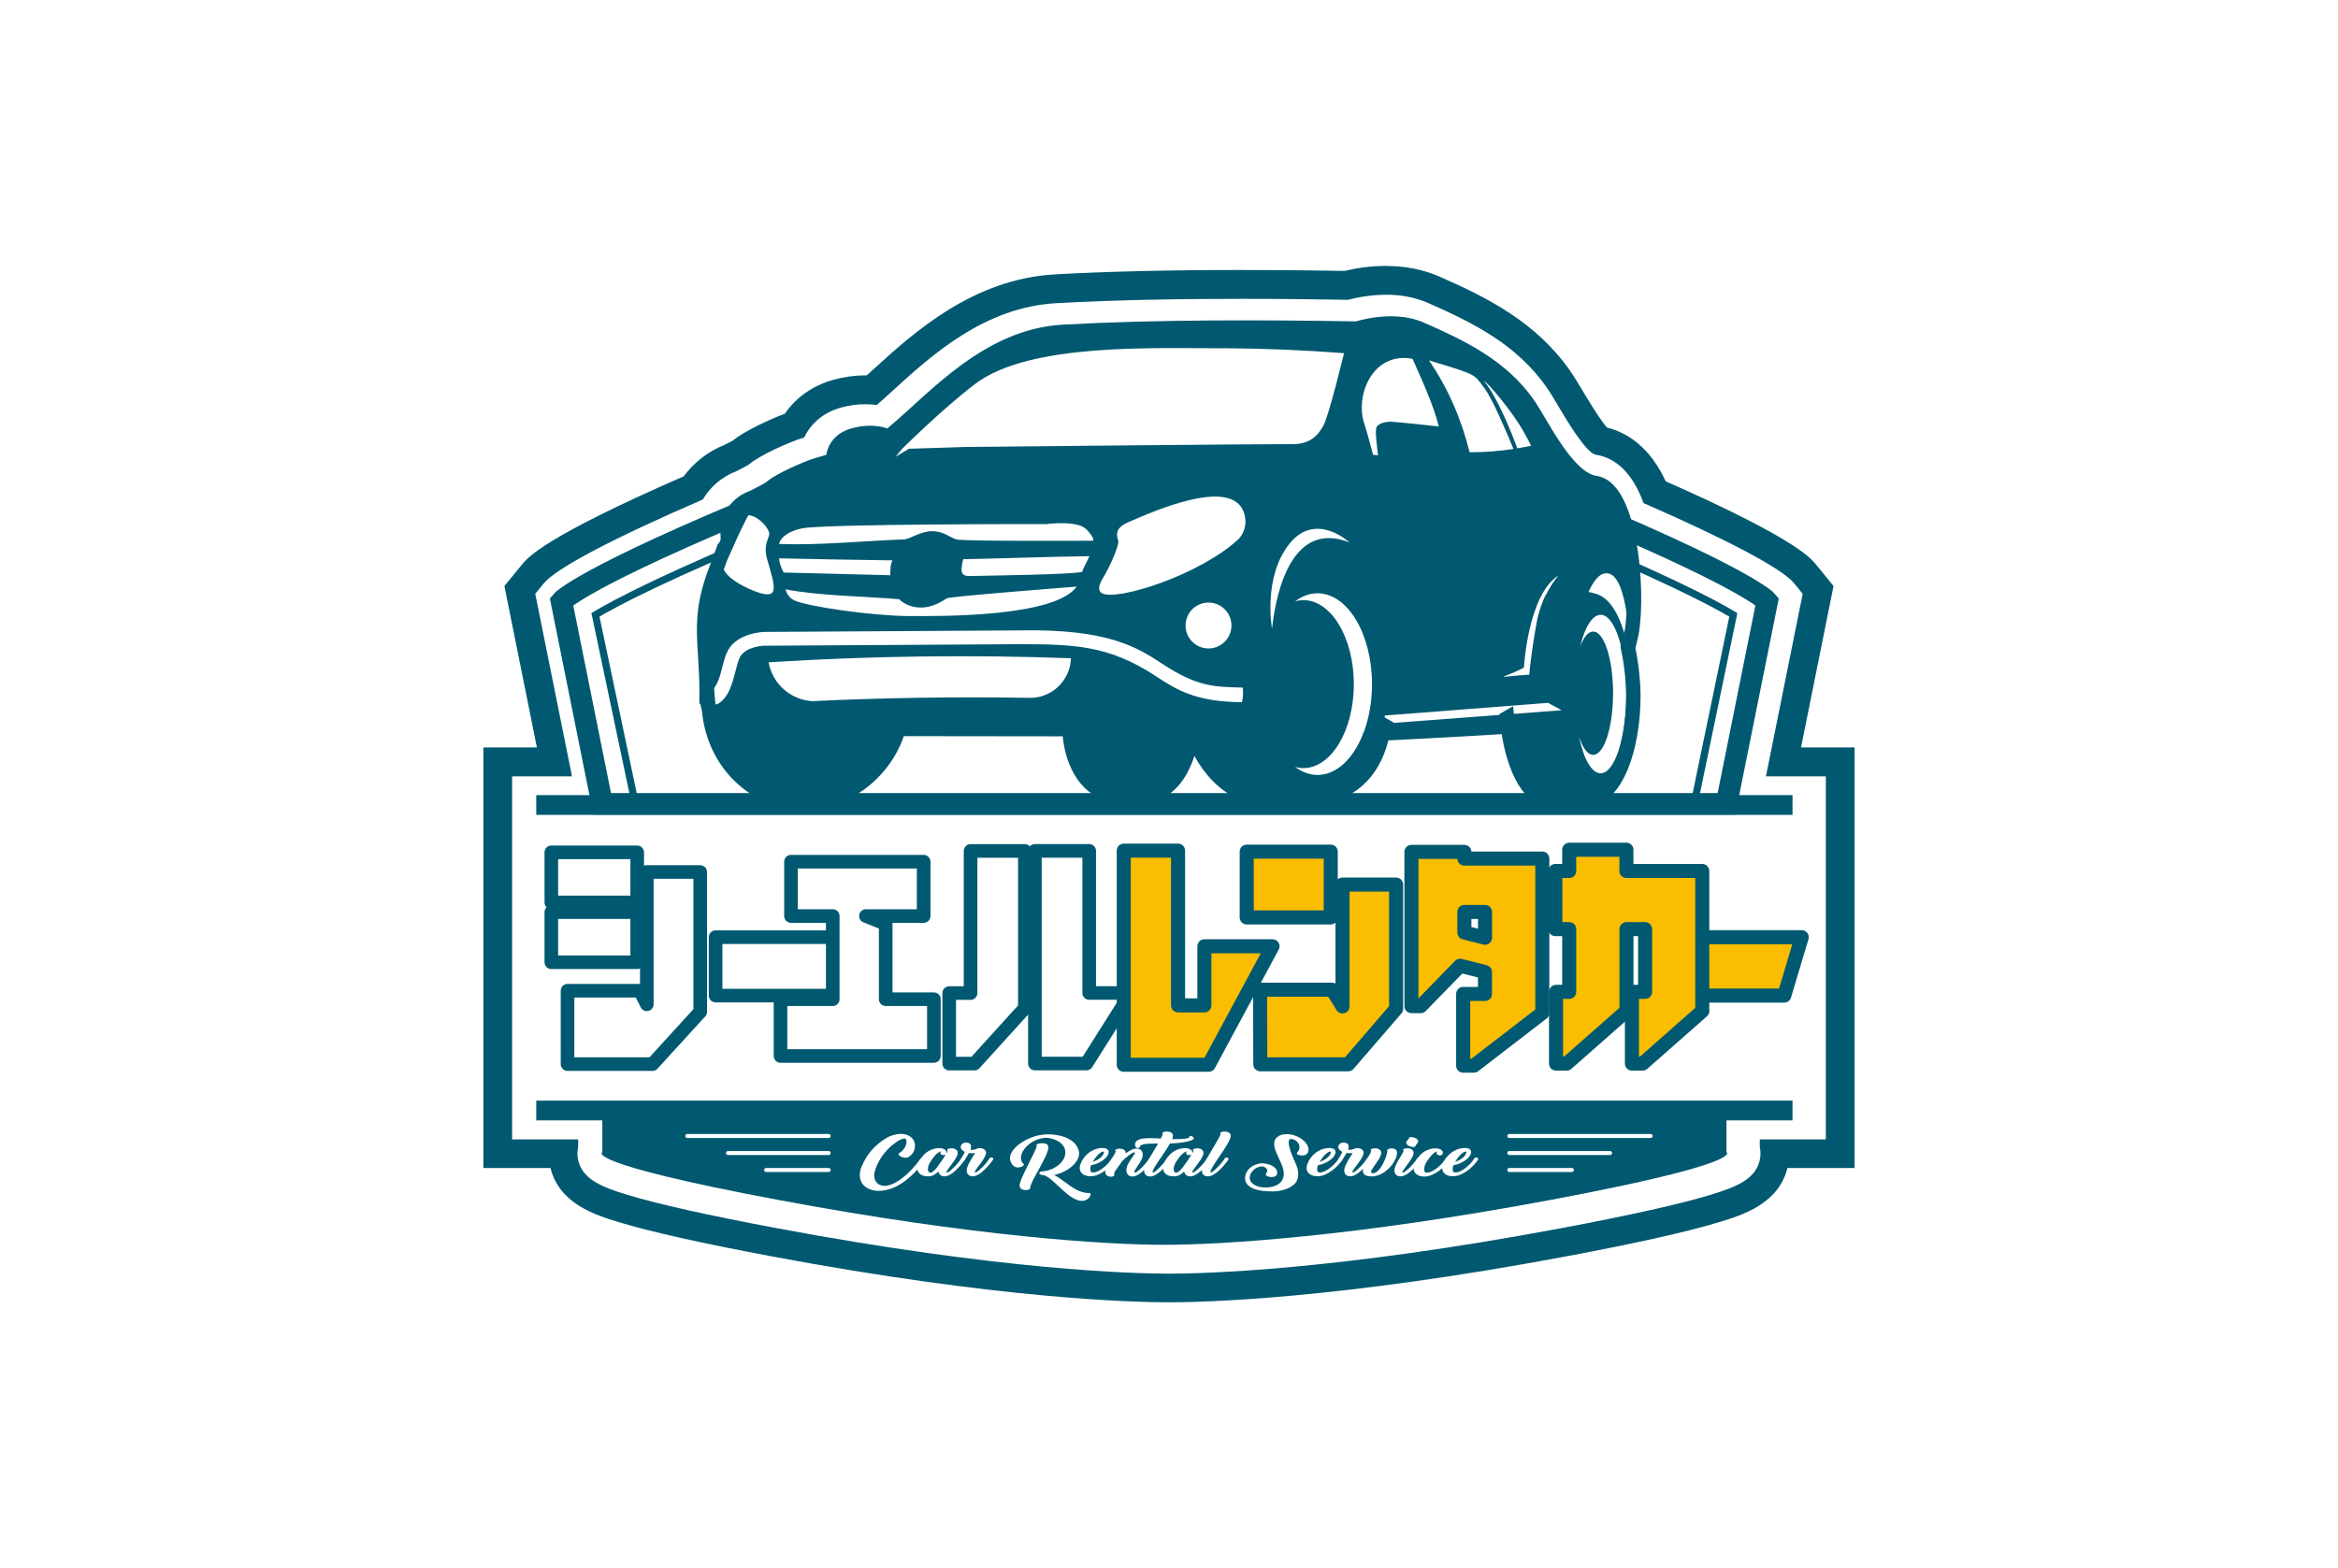 <?xml version="1.0" encoding="UTF-8"?>
<svg id="_レイヤー_2" data-name="レイヤー 2" xmlns="http://www.w3.org/2000/svg" xmlns:xlink="http://www.w3.org/1999/xlink" viewBox="0 0 367.79 246.75">
  <defs>
    <style>
      .cls-1, .cls-2, .cls-3, .cls-4, .cls-5 {
        fill: #fff;
      }

      .cls-1, .cls-6, .cls-3, .cls-5 {
        fill-rule: evenodd;
      }

      .cls-7 {
        fill: #fabd00;
        stroke-width: 2.21px;
      }

      .cls-7, .cls-8, .cls-3, .cls-9, .cls-4, .cls-5 {
        stroke: #005970;
      }

      .cls-7, .cls-10, .cls-4 {
        stroke-linecap: round;
      }

      .cls-7, .cls-4 {
        stroke-linejoin: round;
      }

      .cls-11 {
        clip-path: url(#clippath);
      }

      .cls-11, .cls-8, .cls-12, .cls-10, .cls-9 {
        fill: none;
      }

      .cls-13, .cls-6 {
        fill: #005970;
      }

      .cls-8 {
        stroke-width: 3.11px;
      }

      .cls-8, .cls-3, .cls-10, .cls-9, .cls-5 {
        stroke-miterlimit: 10;
      }

      .cls-14 {
        clip-path: url(#clippath-1);
      }

      .cls-12 {
        clip-rule: evenodd;
      }

      .cls-3 {
        stroke-width: 2.26px;
      }

      .cls-10 {
        stroke: #fff;
        stroke-width: .63px;
      }

      .cls-9 {
        stroke-width: 1.13px;
      }

      .cls-4 {
        stroke-width: 2.14px;
      }

      .cls-5 {
        stroke-width: 3.39px;
      }
    </style>
    <clipPath id="clippath">
      <path class="cls-12" d="M99.82,125.92l-6.15-29.18c3.23-1.94,11.34-6.21,30.49-14.06,34.21-14.02,53.82-15.11,59.01-15.11s24.8,1.09,59.01,15.11c19.15,7.85,27.26,12.13,30.49,14.06l-6.21,29.94-166.64-.75Z"/>
    </clipPath>
    <clipPath id="clippath-1">
      <path class="cls-11" d="M99.82,125.92l-6.15-29.18c3.23-1.94,11.34-6.21,30.49-14.06,34.21-14.02,53.82-15.11,59.01-15.11s24.8,1.09,59.01,15.11c19.15,7.85,27.26,12.13,30.49,14.06l-6.21,29.94-166.64-.75Z"/>
    </clipPath>
  </defs>
  <g id="_レイヤー_1-2" data-name="レイヤー 1">
    <g>
      <rect class="cls-2" width="367.79" height="246.75"/>
      <g>
        <g>
          <path class="cls-2" d="M183.9,202.64c-5.57,0-26.49-.52-62.09-7.19-11.01-2.06-19.06-3.87-23.92-5.36-3.4-1.04-8.55-2.62-9.25-7.67-.04-.3-.06-.61-.07-.91h-10.28v-61.64h8.92l-5.45-27.07,2.04-2.49c2.18-2.66,10.66-7.22,25.21-13.54,1.43-2.12,3.48-3.77,5.86-4.7l.43-.22c.28-.14.89-.45,1.13-.59,1.83-1.51,5.87-3.38,8.51-4.31,1.44-2.42,3.78-4.18,6.71-4.99,1.5-.42,3-.63,4.46-.63.35,0,.7.01,1.05.04.59-.53,1.21-1.08,1.84-1.66,6.3-5.74,14.93-13.6,27.08-14.27,8.18-.46,17.91-.69,28.92-.69,5.17,0,10.52.05,16.82.15,1.28-.33,3.56-.79,6.18-.79,2.76,0,5.29.5,7.52,1.48,7.45,3.27,14.55,6.81,19.63,14.08.64.92,1.27,1.99,2,3.21,2.83,4.77,4.04,6.1,4.5,6.47,2.74.51,6.27,2.38,8.65,8.1,13.61,5.98,21.57,10.31,23.67,12.88l2.03,2.48-5.45,27.06h8.92v61.64h-10.28c0,.3-.02.6-.07.91-.7,5.05-5.85,6.63-9.25,7.67-4.86,1.49-12.91,3.29-23.92,5.36-35.6,6.67-56.52,7.19-62.09,7.19Z"/>
          <path class="cls-13" d="M218.01,46.37c2.08,0,4.4.32,6.62,1.29,7.14,3.14,13.94,6.52,18.68,13.3.59.85,1.21,1.88,1.91,3.08,1.13,1.91,4.14,6.98,5.71,7.49,3.36.48,5.93,3.04,7.62,7.63,13.44,5.87,21.82,10.33,23.68,12.61l1.35,1.66-5.78,28.72h9.42v57.12h-10.39v1.19c.12.54.14,1.1.07,1.67-.47,3.35-3.75,4.62-7.67,5.82-4.78,1.47-12.75,3.25-23.67,5.3-35.41,6.64-56.16,7.15-61.67,7.15s-26.26-.52-61.67-7.15c-10.92-2.05-18.89-3.83-23.67-5.3-3.92-1.2-7.21-2.47-7.67-5.82-.08-.57-.05-1.13.07-1.67v-1.19h-10.39v-57.12h9.42l-5.78-28.72,1.36-1.66c1.94-2.36,10.79-7.03,25-13.18,1.18-2.01,3.03-3.59,5.24-4.43l.54-.28c.52-.26,1.24-.63,1.44-.78,1.64-1.43,6.37-3.56,8.74-4.28.95-2.03,2.82-3.86,5.74-4.68,1.43-.4,2.72-.54,3.85-.54.66,0,1.26.05,1.8.13.84-.72,1.7-1.51,2.61-2.34,6.05-5.51,14.33-13.06,25.68-13.69,9.42-.52,19.55-.68,28.8-.68,6.27,0,12.13.07,17.09.15,1.16-.31,3.35-.79,5.91-.79M218.01,41.84s0,0,0,0c-2.59,0-4.84.39-6.44.78-6.18-.1-11.45-.14-16.55-.14-11.05,0-20.83.23-29.05.69-12.96.72-22.3,9.23-28.48,14.86-.38.34-.76.69-1.14,1.03-.07,0-.15,0-.22,0-1.67,0-3.37.24-5.06.71-3.21.9-5.85,2.75-7.6,5.32-2.53.96-6.19,2.64-8.28,4.28-.25.14-.68.35-.89.46l-.35.18c-2.55,1.02-4.77,2.74-6.4,4.94-21.89,9.55-24.49,12.72-25.48,13.93l-1.36,1.66-1.36,1.66.42,2.1,4.69,23.31h-8.42v66.17h10.56c1.39,5.65,7.12,7.41,10.63,8.48,4.94,1.52,13.07,3.34,24.16,5.42,35.79,6.71,56.89,7.23,62.5,7.23s26.71-.52,62.5-7.23c11.09-2.08,19.22-3.9,24.16-5.42,3.51-1.07,9.24-2.83,10.63-8.48h10.56v-66.17h-8.42l4.69-23.3.42-2.1-1.35-1.66-1.35-1.66c-.95-1.16-3.44-4.21-23.7-13.16-2.56-5.54-6.19-7.7-9.23-8.45-.53-.61-1.62-2.06-3.69-5.55-.76-1.27-1.41-2.37-2.09-3.35-5.41-7.75-13.13-11.59-20.58-14.86-2.53-1.11-5.36-1.67-8.44-1.67h0Z"/>
        </g>
        <path class="cls-4" d="M100.24,141.99h-13.51v-7.88h13.51v7.88ZM100.24,151.4h-13.51v-7.88h13.51v7.88ZM110.14,159.21l-7.5,8.22h-13.36v-11.55h11.4l1.07,2.14v-20.82h8.4v22.02Z"/>
        <path class="cls-4" d="M134.87,147.46l-2.75,9.19h-19.55v-9.19h22.3Z"/>
        <path class="cls-4" d="M146.9,166.15h-24.12v-8.93h8.22v-13.09h-6.57v-8.55h20.87v8.55h-9.08l3.11,1.24v11.85h7.58v8.93Z"/>
        <path class="cls-4" d="M161.22,158.61l-7.93,8.74h-3.97v-11.1h3.36v-22.36h8.54v24.72ZM177.91,156.24l-7,11.1h-8.11v-33.46h8.54v22.36h6.57Z"/>
        <path class="cls-7" d="M200.18,148.89l-10.04,18.64h-13.36v-33.69h8.54v24.35h4.14v-9.3h10.72Z"/>
        <path class="cls-7" d="M209.34,144.35h-13.22v-10.35h13.22v10.35ZM219.63,158.72l-7.54,8.74h-13.83l-.04-11.74h11.33l1.64,2.63v-19.17h8.43v19.54Z"/>
        <path class="cls-7" d="M242.61,159.39l-10.76,8.29h-1.68v-11.29h3.43v-3.45l-3.91-.99-6.2,6.36h-1.46v-24.27h8.33v1.05h12.26v24.31ZM233.61,147.54v-4.05h-3.25v3.23l3.25.83Z"/>
        <path class="cls-7" d="M283.43,147.46l-2.75,9.19h-19.55v-9.19h22.3Z"/>
        <path class="cls-7" d="M267.8,159.07l-9.4,8.28h-1.68v-11.29h2.07v-9.87h-2.93v12.88l-9.4,8.28h-1.68v-11.29h2.07v-9.87h-2.18v-9.15h2.18v-3.34h9v3.34h11.93v22.03Z"/>
        <line class="cls-8" x1="84.36" y1="126.66" x2="281.98" y2="126.66"/>
        <line class="cls-8" x1="84.36" y1="174.73" x2="281.98" y2="174.73"/>
        <path class="cls-6" d="M94.75,174.73v6.55s-3.4,1.69,27.58,7.5c30.99,5.81,51.77,7.08,60.84,7.08s29.85-1.27,60.84-7.08,27.58-7.5,27.58-7.5v-6.55H94.75Z"/>
        <path class="cls-5" d="M271.59,126.48l6.41-31.86s-3.01-3.69-34-16.4c-30.99-12.7-51.77-15.47-60.84-15.47s-29.85,2.77-60.84,15.47c-30.99,12.7-34,16.4-34,16.4l6.41,31.86h176.84Z"/>
        <path class="cls-1" d="M98.69,121.67l-5.02-24.94c3.23-1.94,11.34-6.21,30.49-14.06,34.21-14.02,53.82-15.11,59.01-15.11s24.8,1.09,59.01,15.11c19.15,7.85,27.26,12.13,30.49,14.06l-5.02,24.94H98.69Z"/>
        <path class="cls-9" d="M99.82,125.92l-6.15-29.18c3.23-1.94,11.34-6.21,30.49-14.06,34.21-14.02,53.82-15.11,59.01-15.11s24.8,1.09,59.01,15.11c19.15,7.85,27.26,12.13,30.49,14.06l-6.21,29.94-166.64-.75Z"/>
        <path class="cls-2" d="M145.31,182.25c.13.05.19.12.19.21,0,.05-.02.09-.06.14h.01c-.52.72-1.08,1.38-1.65,1.96-.58.59-1.18,1.09-1.79,1.51s-1.23.74-1.87.96c-.63.22-1.26.34-1.89.34-.52,0-.97-.07-1.35-.22-.38-.15-.69-.34-.94-.57-.25-.23-.43-.5-.54-.79-.12-.3-.17-.59-.17-.9,0-.19.02-.38.06-.59s.09-.39.16-.57c.2-.5.43-.96.68-1.4s.54-.85.86-1.23c.32-.39.69-.75,1.09-1.09.41-.34.87-.67,1.38-.98.11-.07.25-.14.41-.21.16-.07.34-.14.54-.2.2-.06.41-.11.63-.15.22-.04.45-.06.67-.06.29,0,.57.04.83.12.27.08.5.19.71.35s.37.35.49.59c.12.23.18.51.18.82s-.08.64-.24.95c-.16.32-.43.59-.8.83h0c-.06.03-.12.06-.19.07-.07.01-.15.02-.23.02-.12,0-.25-.02-.38-.05s-.25-.08-.36-.13c-.11-.05-.2-.11-.27-.18s-.11-.13-.11-.2c0-.05.01-.09.04-.12.03-.03.07-.06.11-.09.17-.09.32-.2.45-.34s.25-.29.35-.45c.1-.16.17-.32.22-.49.05-.17.08-.32.08-.46,0-.13-.02-.25-.07-.35-.05-.1-.14-.16-.28-.16-.13,0-.29.04-.48.12s-.4.19-.63.34c-.23.15-.47.32-.72.52-.25.2-.5.43-.74.67-.38.39-.7.79-.98,1.2-.27.41-.5.8-.67,1.17-.17.37-.3.71-.39,1.01-.08.3-.13.55-.13.74,0,.25.04.47.11.68.08.2.19.38.33.53.14.15.32.26.52.34s.43.12.68.12c.41,0,.86-.11,1.33-.33.48-.22.97-.52,1.46-.9s.99-.83,1.47-1.34c.49-.51.94-1.07,1.37-1.66h0c.07-.1.18-.15.34-.15.02,0,.04,0,.06,0,.02,0,.05.01.08.02h.01Z"/>
        <path class="cls-2" d="M148.91,181.34s0,.06,0,.08c0,.02,0,.05-.02.07.06-.09.1-.18.13-.25s.05-.13.05-.18c0-.01,0-.03-.02-.05-.02-.01-.03-.02-.04-.03,0,0-.01-.03-.01-.06,0-.06.07-.12.2-.17.13-.05.29-.08.48-.08.1,0,.21.01.33.04.11.02.22.06.31.12.1.05.18.13.24.22.06.09.1.21.1.35,0,.13-.03.28-.1.44-.07.16-.16.33-.27.51-.11.18-.23.35-.36.53-.13.17-.25.34-.37.5-.17.22-.32.43-.46.63-.14.19-.21.34-.21.43,0,.04.03.05.08.05.06,0,.16-.04.28-.12s.26-.18.4-.31c.15-.13.3-.27.46-.43.16-.16.31-.32.45-.48.14-.16.27-.32.38-.47s.2-.28.25-.39.16-.16.3-.16c.09,0,.17.02.24.06.07.04.1.09.1.16,0,.01,0,.03-.01.05,0,.02-.02.04-.02.05-.08.12-.19.26-.32.44-.13.17-.29.36-.46.55-.17.2-.36.39-.56.59-.2.2-.4.37-.61.53s-.42.28-.63.38c-.21.1-.41.15-.6.15-.28,0-.51-.07-.68-.2s-.28-.32-.31-.56c-.23.22-.47.41-.74.55-.27.14-.57.21-.91.21-.31,0-.57-.04-.79-.12s-.39-.18-.52-.31c-.13-.12-.23-.26-.29-.42-.06-.15-.09-.3-.09-.45,0-.19.04-.39.11-.59.07-.2.16-.39.25-.57.4-.69.86-1.19,1.41-1.51.54-.31,1.1-.47,1.68-.47.1,0,.21,0,.34.03.13.02.26.05.38.11.12.05.22.12.31.21.08.09.13.2.13.35ZM147.92,181.43c0-.11.05-.19.14-.25h-.02c-.2,0-.45.14-.75.43s-.62.69-.95,1.21c-.11.17-.2.36-.27.56-.06.2-.1.39-.1.56,0,.15.03.29.09.4.06.12.16.17.3.17.12,0,.25-.05.39-.16.14-.1.28-.24.42-.4.15-.16.29-.34.43-.55.15-.2.29-.4.42-.59h0c.05-.06.1-.13.14-.2.05-.07.1-.13.14-.2h0s.23-.36.23-.36l.29-.48c-.04.07-.1.11-.17.14-.08.03-.16.04-.25.04-.13,0-.24-.03-.34-.09-.1-.06-.15-.14-.15-.24Z"/>
        <path class="cls-2" d="M151.76,182.54c-.06.08-.16.12-.29.12-.09,0-.17-.02-.23-.06-.06-.04-.1-.09-.1-.16,0-.04.03-.1.09-.21.06-.1.13-.22.2-.34.06-.11.13-.22.19-.34.06-.11.12-.22.16-.31-.18-.08-.33-.19-.46-.33s-.19-.28-.19-.41c0-.2.07-.36.22-.51.15-.14.37-.22.68-.22.19,0,.35.05.5.16.15.11.22.24.22.4,0,.07,0,.16-.01.27s-.02.21-.05.3c.08.01.16.02.24.02.17,0,.3-.02.39-.05s.18-.07.26-.1h0c.08-.02.16-.05.24-.08s.18-.04.29-.04c.1,0,.2.01.32.03.12.02.23.06.33.12.1.06.18.13.25.23.06.09.1.21.1.36,0,.13-.03.28-.1.44-.07.16-.16.33-.27.51-.11.18-.23.35-.36.53s-.25.34-.37.5c-.17.23-.32.44-.46.63-.14.2-.21.34-.21.43,0,.04.03.05.08.05.06,0,.16-.04.28-.12s.26-.18.4-.31c.15-.13.3-.27.46-.43s.31-.32.45-.48c.14-.16.27-.32.38-.47.11-.15.2-.28.25-.39.06-.11.16-.16.3-.16.09,0,.17.02.23.06.07.04.1.09.1.16,0,.01,0,.03-.01.05,0,.02-.02.04-.02.05-.08.12-.19.26-.32.44-.13.17-.28.36-.46.55-.17.2-.36.39-.56.59-.2.2-.4.37-.61.53s-.42.28-.63.38c-.21.1-.41.15-.6.15-.31,0-.56-.08-.73-.24-.17-.16-.26-.39-.26-.67,0-.16.03-.33.09-.51.06-.18.14-.36.23-.55s.19-.37.3-.55c.11-.18.22-.36.32-.53.1-.15.17-.27.23-.35.06-.08.1-.17.14-.27-.15.02-.32.04-.51.04-.15,0-.3,0-.45-.03-.03.06-.08.15-.14.25-.06.1-.12.21-.19.32-.07.11-.13.22-.2.32-.06.1-.12.18-.16.23h0Z"/>
        <path class="cls-2" d="M169.54,180.62c.14.3.22.58.22.85,0,.37-.11.73-.32,1.09-.21.36-.5.69-.86,1s-.77.57-1.25.8c-.47.23-.97.4-1.5.51.27.15.56.32.86.53.3.2.58.4.84.6.28.21.57.41.86.62s.59.39.9.55c.31.16.62.29.94.39.32.1.65.15.99.15h.12c.15,0,.22.07.22.2,0,.08-.03.17-.08.29-.06.12-.14.23-.25.34-.11.11-.25.21-.42.29-.17.08-.36.12-.58.12-.31,0-.63-.07-.94-.2-.31-.14-.63-.31-.94-.53-.31-.22-.62-.46-.92-.74-.31-.27-.61-.55-.91-.83-.21-.19-.41-.38-.61-.57-.2-.18-.39-.35-.59-.51-.19-.15-.38-.29-.56-.4s-.36-.2-.52-.25c-.07,0-.15-.01-.24-.03s-.16-.03-.24-.05c-.07-.02-.13-.06-.19-.1-.05-.04-.08-.09-.08-.16s.03-.12.1-.17c.06-.05.14-.08.23-.09.51-.02.99-.12,1.44-.3.45-.17.85-.4,1.2-.67.34-.27.62-.58.82-.93.21-.35.31-.72.31-1.1,0-.29-.07-.57-.21-.83-.14-.26-.34-.5-.6-.71-.26-.21-.58-.38-.95-.51s-.8-.22-1.26-.25c-.37.02-.73.08-1.06.17-.34.1-.65.23-.95.39s-.56.34-.8.55c-.24.2-.45.42-.62.65-.17.23-.31.46-.4.7-.09.24-.14.46-.14.68,0,.19.03.37.1.54.07.17.18.32.33.45.02.02.04.04.04.06,0,.02,0,.04,0,.05,0,.04-.03.09-.08.14-.06.05-.13.1-.22.14s-.19.08-.3.11-.23.04-.34.04c-.23,0-.42-.05-.57-.16-.16-.11-.29-.24-.39-.39-.1-.15-.17-.31-.22-.47-.04-.16-.07-.3-.07-.4,0-.31.08-.62.25-.93.17-.31.39-.6.68-.88.29-.28.63-.54,1.01-.78.38-.24.79-.45,1.23-.63.43-.18.88-.32,1.35-.42.46-.1.92-.15,1.36-.16.4,0,.83.03,1.3.09s.93.17,1.38.33.85.38,1.23.66.66.63.87,1.06ZM160.42,186.76s-.03-.07-.03-.1,0-.06,0-.11c0-.16.05-.38.14-.65.09-.27.22-.58.37-.91.15-.34.32-.69.51-1.07.19-.38.38-.75.56-1.13.15-.29.29-.57.42-.84.14-.27.25-.52.36-.74.1-.22.18-.42.25-.59.06-.17.1-.29.1-.37,0-.03,0-.04,0-.03,0,0,0,0,0,0-.04-.02-.06-.05-.06-.09,0-.06.09-.12.28-.17.19-.06.39-.08.62-.08.13,0,.25,0,.37.03.12.02.22.05.31.1s.17.12.22.2c.05.08.08.18.08.31,0,.18-.05.41-.14.69-.1.28-.22.57-.37.89s-.32.65-.51,1c-.19.35-.37.69-.56,1.03-.16.3-.32.58-.47.86s-.29.54-.41.79c-.12.25-.22.47-.29.66-.07.2-.11.35-.11.47v.04c0,.08-.07.16-.21.22-.14.06-.31.09-.51.09-.18,0-.36-.04-.53-.11-.17-.07-.3-.21-.38-.39h.01Z"/>
        <path class="cls-2" d="M175.37,182.16c.11.05.16.11.16.2,0,.01,0,.03-.01.05,0,.02-.02.05-.04.08-.18.28-.42.57-.7.87-.28.3-.6.58-.94.83-.35.25-.71.46-1.1.63-.39.17-.79.25-1.19.25-.31,0-.58-.04-.8-.12s-.39-.18-.52-.3c-.13-.12-.23-.26-.29-.41-.06-.15-.09-.3-.09-.46,0-.19.04-.39.11-.6.08-.21.16-.4.25-.57.4-.67.89-1.16,1.46-1.49s1.15-.49,1.74-.49c.35,0,.6.06.76.18.16.12.24.27.24.46,0,.17-.06.36-.19.57-.13.21-.32.41-.56.6-.24.2-.54.38-.88.54-.34.17-.73.29-1.15.37-.04.11-.07.22-.09.32-.02.1-.03.2-.03.3,0,.17.03.29.1.38.06.09.18.13.34.13.25,0,.53-.08.83-.23s.59-.34.87-.57c.28-.23.53-.47.75-.72.23-.25.39-.48.51-.68.05-.1.15-.15.31-.15.02,0,.05,0,.08,0,.03,0,.06.01.1.03h-.01ZM173.57,181.18c-.2.01-.45.16-.76.44-.3.28-.61.68-.93,1.18.3-.09.57-.21.79-.34.23-.13.41-.27.55-.41s.25-.28.33-.41c.07-.13.11-.24.11-.33,0-.06-.03-.11-.1-.13Z"/>
        <path class="cls-2" d="M179.77,181.82c-.02.14-.05.28-.11.43-.06.15-.13.3-.21.44-.08.15-.17.3-.27.44-.1.15-.19.29-.28.42-.13.18-.24.35-.33.5-.09.15-.14.26-.14.35,0,.06.05.09.14.09.06,0,.16-.04.28-.12.12-.08.26-.19.4-.32.14-.13.3-.28.45-.43.16-.16.3-.32.44-.48.14-.16.26-.32.37-.46.11-.14.19-.26.23-.36.06-.11.16-.16.3-.16.09,0,.17.02.23.06.07.04.1.09.1.16,0,.01,0,.03-.01.05,0,.02-.02.04-.02.05-.08.12-.19.26-.32.44-.13.17-.29.36-.46.55-.17.2-.36.39-.56.59-.2.2-.4.37-.61.53s-.42.28-.63.38c-.21.1-.41.15-.6.15-.16,0-.3-.03-.42-.08s-.22-.12-.3-.21c-.08-.09-.14-.19-.19-.31-.04-.12-.07-.24-.07-.37,0-.18.03-.37.09-.55.06-.19.14-.37.23-.54s.2-.34.31-.51c.11-.16.22-.31.31-.46.11-.17.21-.31.3-.43s.13-.22.13-.28c0-.05-.04-.07-.13-.07-.07,0-.18.04-.34.13-.15.09-.32.2-.51.34-.19.14-.37.29-.57.47-.19.17-.37.34-.52.51h.01c-.07.1-.15.22-.23.33-.08.11-.16.22-.24.33-.21.27-.39.52-.54.75-.15.23-.22.41-.22.54,0,.02,0,.04.01.06s.02.03.02.05c0,.01.01.03.01.06,0,.07-.06.13-.17.19-.11.05-.25.08-.4.08-.07,0-.16-.01-.26-.04-.1-.02-.19-.06-.28-.12s-.17-.13-.23-.23c-.06-.09-.1-.21-.1-.35,0-.13.03-.28.09-.44.06-.17.14-.34.24-.52.1-.18.2-.37.32-.56.12-.19.24-.38.36-.55.17-.27.32-.52.45-.74.13-.22.19-.38.19-.48,0-.01,0-.03-.02-.05-.02-.01-.03-.02-.04-.03,0,0-.01-.03-.01-.06,0-.06.07-.12.21-.17s.3-.08.48-.08c.1,0,.2.01.31.03.11.02.22.06.31.11.1.05.18.13.24.22.06.09.1.21.1.34v.04c.28-.21.56-.38.85-.53.28-.14.56-.22.83-.22.31,0,.55.08.72.24s.27.39.27.67c0,.05,0,.09,0,.12,0,.04,0,.07-.02.12Z"/>
        <path class="cls-2" d="M179.31,180.39c0,.08-.04.15-.1.19-.06.04-.12.07-.21.07-.1,0-.2-.04-.3-.13-.1-.09-.15-.22-.15-.41,0-.21.06-.38.18-.51.12-.14.29-.24.5-.32s.47-.13.76-.16c.29-.03.61-.04.95-.04.26,0,.52,0,.8.02.27.01.56.03.86.04.09-.17.16-.32.22-.46.06-.14.09-.24.09-.3,0-.01,0-.02-.01-.03-.02-.01-.04-.04-.04-.07,0-.06.07-.12.2-.17.13-.05.29-.08.48-.08.1,0,.2.01.32.03.11.02.22.06.32.11.1.05.18.12.24.2.06.08.1.19.1.32,0,.15-.04.34-.12.55h.33c.3,0,.58,0,.87-.02.28-.01.53-.03.75-.05.22-.02.39-.05.52-.09.13-.04.2-.08.2-.13,0-.14.08-.21.25-.21.09,0,.19.04.3.11s.17.16.17.25c0,.1-.1.2-.31.29-.21.09-.48.18-.82.25-.34.07-.74.13-1.19.18-.45.05-.92.08-1.41.09-.18.32-.39.66-.63,1.02-.25.36-.49.72-.72,1.07-.19.27-.36.53-.53.78-.17.25-.31.49-.45.7-.13.21-.24.4-.31.56-.08.16-.11.29-.11.38,0,.05.01.07.04.07.07,0,.17-.04.29-.12s.25-.18.4-.32c.14-.13.3-.27.45-.43.16-.16.31-.32.45-.48s.27-.32.37-.46c.11-.14.19-.27.24-.37.06-.11.16-.16.3-.16.09,0,.17.02.23.06.07.04.1.09.1.16,0,.01,0,.03-.01.05,0,.02-.02.04-.02.05-.08.12-.19.26-.32.44-.13.17-.28.36-.46.55-.17.2-.36.39-.56.59-.2.2-.4.37-.61.53s-.42.28-.63.38c-.21.1-.41.15-.6.15-.31,0-.56-.08-.73-.24-.17-.16-.26-.39-.26-.67,0-.04,0-.08,0-.12,0-.04,0-.08.02-.12.02-.14.09-.33.19-.55s.23-.48.39-.76c.15-.28.32-.58.51-.89.19-.31.37-.63.56-.94l.53-.89c-.39,0-.76,0-1.11.01-.35,0-.65.03-.9.06s-.46.08-.61.15c-.15.07-.23.15-.24.27h0Z"/>
        <path class="cls-2" d="M187.57,181.34s0,.06,0,.08c0,.02,0,.05-.02.07.06-.09.1-.18.13-.25s.05-.13.05-.18c0-.01,0-.03-.02-.05-.02-.01-.03-.02-.04-.03,0,0-.01-.03-.01-.06,0-.06.07-.12.2-.17.13-.05.29-.08.48-.08.1,0,.21.01.33.04.11.02.22.06.31.12.1.05.18.13.24.22.06.09.1.21.1.35,0,.13-.03.28-.1.44-.07.16-.16.33-.27.51-.11.18-.23.35-.36.53-.13.17-.25.34-.37.5-.17.22-.32.43-.46.63-.14.19-.21.34-.21.43,0,.04.03.05.08.05.06,0,.16-.04.28-.12s.26-.18.4-.31c.15-.13.3-.27.46-.43.16-.16.31-.32.45-.48.14-.16.27-.32.38-.47s.2-.28.25-.39.16-.16.3-.16c.09,0,.17.02.24.06.07.04.1.09.1.16,0,.01,0,.03-.01.05,0,.02-.02.04-.02.05-.08.12-.19.26-.32.44-.13.17-.29.36-.46.55-.17.2-.36.39-.56.59-.2.2-.4.37-.61.53s-.42.28-.63.38c-.21.1-.41.15-.6.15-.28,0-.51-.07-.68-.2s-.28-.32-.31-.56c-.23.22-.47.41-.74.55-.27.14-.57.21-.91.21-.31,0-.57-.04-.79-.12s-.39-.18-.52-.31c-.13-.12-.23-.26-.29-.42-.06-.15-.09-.3-.09-.45,0-.19.04-.39.11-.59.07-.2.16-.39.25-.57.4-.69.86-1.19,1.41-1.51.54-.31,1.1-.47,1.68-.47.1,0,.21,0,.34.03.13.02.26.05.38.11.12.05.22.12.31.21.08.09.13.2.13.35ZM186.58,181.43c0-.11.05-.19.14-.25h-.02c-.2,0-.45.14-.75.43s-.62.69-.95,1.21c-.11.17-.2.36-.27.56-.06.2-.1.39-.1.56,0,.15.03.29.09.4.06.12.16.17.3.17.12,0,.25-.05.39-.16.14-.1.28-.24.42-.4.15-.16.29-.34.43-.55.15-.2.29-.4.42-.59h0c.05-.06.1-.13.14-.2.05-.07.1-.13.14-.2h0s.23-.36.23-.36l.29-.48c-.04.07-.1.11-.17.14-.08.03-.16.04-.25.04-.13,0-.24-.03-.34-.09-.1-.06-.15-.14-.15-.24Z"/>
        <path class="cls-2" d="M193.23,182.45c-.06.1-.16.23-.28.4s-.27.35-.44.55c-.17.2-.35.39-.56.59-.2.2-.41.38-.62.54s-.43.3-.65.4-.43.16-.63.16c-.31,0-.56-.08-.73-.24-.17-.16-.26-.39-.26-.67,0-.04,0-.08,0-.12s0-.08.02-.12c.04-.16.12-.36.24-.6s.25-.51.4-.8c.15-.29.32-.59.5-.9.18-.31.36-.62.54-.91.16-.27.32-.52.46-.78.15-.25.28-.48.4-.69.12-.21.21-.39.28-.54.07-.15.1-.26.1-.33h0s-.05-.06-.05-.1c0-.06.07-.12.2-.17.13-.05.29-.08.48-.08.1,0,.2.01.32.03.11.02.22.06.32.11.1.05.18.12.24.2.06.09.1.19.1.32,0,.15-.05.35-.16.6s-.25.52-.43.82c-.18.3-.37.61-.59.94-.21.33-.43.65-.65.96-.18.26-.35.51-.51.76-.17.25-.31.48-.44.69-.13.21-.23.4-.31.56-.08.16-.12.29-.12.38,0,.05.01.07.04.07.07,0,.17-.04.29-.12s.25-.18.4-.32c.14-.13.3-.27.45-.43.16-.16.31-.32.45-.48s.27-.32.37-.46c.11-.14.19-.27.24-.37.06-.11.16-.16.3-.16.09,0,.17.02.23.06.07.04.1.09.1.16,0,.01,0,.03-.01.05,0,.02-.02.04-.02.05Z"/>
        <path class="cls-2" d="M203.57,178.63c.3.09.59.21.86.37s.52.33.72.53c.21.2.37.41.5.63.12.22.19.45.19.67,0,.09-.01.2-.03.31-.02.11-.06.22-.13.32-.07.1-.17.18-.3.24-.13.07-.3.1-.52.1s-.4-.03-.59-.09c-.18-.06-.27-.14-.27-.24,0-.05.02-.09.06-.13h0c.14-.14.23-.29.28-.43.05-.15.08-.29.08-.43,0-.18-.04-.34-.12-.5-.08-.15-.19-.29-.31-.4-.13-.12-.27-.21-.44-.27s-.33-.1-.5-.1c-.12,0-.2.05-.25.15-.04.1-.07.23-.07.38,0,.2.03.41.08.65.06.24.12.47.2.71.08.23.15.44.23.63s.13.32.17.41c.2.43.39.86.56,1.3.17.44.26.88.26,1.3,0,.19-.02.38-.07.57-.05.19-.11.37-.19.55-.12.22-.3.43-.55.63-.25.2-.53.36-.87.51s-.7.25-1.11.34c-.4.08-.82.12-1.26.12-.57,0-1.12-.03-1.64-.1-.52-.07-.98-.18-1.38-.35-.4-.16-.71-.38-.95-.65-.23-.27-.35-.61-.35-1.02,0-.31.08-.6.23-.88.15-.28.35-.52.6-.73.25-.21.54-.37.86-.5.32-.12.66-.19,1-.19.23,0,.49.03.76.09.27.06.53.15.77.28.24.12.43.27.59.45.16.18.24.38.24.61,0,.08,0,.16-.02.24-.02.09-.05.17-.11.24-.06.07-.15.13-.27.18s-.27.07-.46.07c-.11,0-.22,0-.33-.03-.11-.02-.21-.04-.3-.08-.09-.04-.16-.08-.22-.12-.06-.04-.08-.09-.08-.15,0-.01,0-.03.01-.06,0-.03.02-.05.04-.08.11-.16.17-.32.17-.47,0-.21-.09-.37-.26-.49-.17-.12-.36-.18-.57-.18-.24,0-.47.05-.7.15-.23.1-.43.23-.61.39-.18.16-.33.35-.44.57-.11.22-.16.44-.16.67,0,.24.07.46.2.64.13.19.31.34.54.48.23.13.49.23.78.3s.61.1.94.1c.51,0,.94-.06,1.3-.17.36-.12.66-.27.9-.47.24-.2.41-.42.52-.68.11-.26.17-.52.17-.8,0-.41-.08-.82-.24-1.23s-.34-.82-.53-1.23c-.19-.4-.35-.79-.51-1.18-.15-.39-.23-.76-.23-1.11,0-.22.04-.42.12-.6s.2-.34.37-.48.37-.24.61-.32c.24-.08.52-.12.85-.12.21,0,.41.01.62.04.2.03.39.07.56.12Z"/>
        <path class="cls-2" d="M211.06,182.16c.11.05.16.11.16.2,0,.01,0,.03-.01.05,0,.02-.02.05-.04.08-.18.28-.42.57-.7.87-.28.3-.6.58-.94.83-.35.25-.71.46-1.1.63-.39.17-.79.25-1.19.25-.31,0-.58-.04-.8-.12s-.39-.18-.52-.3c-.13-.12-.23-.26-.29-.41-.06-.15-.09-.3-.09-.46,0-.19.04-.39.11-.6.08-.21.16-.4.25-.57.4-.67.89-1.16,1.46-1.49s1.15-.49,1.74-.49c.35,0,.6.06.76.18.16.12.24.27.24.46,0,.17-.06.36-.19.57-.13.21-.32.41-.56.6-.24.2-.54.38-.88.54-.34.17-.73.29-1.15.37-.04.11-.07.22-.09.32-.02.1-.03.2-.03.3,0,.17.03.29.1.38.06.09.18.13.34.13.25,0,.53-.08.83-.23s.59-.34.87-.57c.28-.23.53-.47.75-.72.23-.25.39-.48.51-.68.05-.1.15-.15.31-.15.02,0,.05,0,.08,0,.03,0,.06.01.1.03h-.01ZM209.27,181.18c-.2.01-.45.16-.76.44-.3.28-.61.68-.93,1.18.3-.09.57-.21.79-.34.23-.13.41-.27.55-.41s.25-.28.33-.41c.07-.13.11-.24.11-.33,0-.06-.03-.11-.1-.13Z"/>
        <path class="cls-2" d="M211.15,182.54c-.06.08-.16.12-.29.12-.09,0-.17-.02-.23-.06-.06-.04-.1-.09-.1-.16,0-.04.03-.1.09-.21.06-.1.13-.22.2-.34.06-.11.13-.22.19-.34.06-.11.12-.22.16-.31-.18-.08-.33-.19-.46-.33s-.19-.28-.19-.41c0-.2.07-.36.22-.51.15-.14.37-.22.68-.22.19,0,.35.05.5.16.15.11.22.24.22.4,0,.07,0,.16-.01.27s-.02.21-.05.3c.08.01.16.02.24.02.17,0,.3-.02.39-.05s.18-.07.26-.1h0c.08-.02.16-.05.24-.08s.18-.04.29-.04c.1,0,.2.01.32.03.12.02.23.06.33.12.1.06.18.13.25.23.06.09.1.21.1.36,0,.13-.03.28-.1.44-.07.16-.16.33-.27.51-.11.18-.23.35-.36.53s-.25.34-.37.5c-.17.23-.32.44-.46.63-.14.2-.21.34-.21.43,0,.04.03.05.08.05.06,0,.16-.04.28-.12s.26-.18.4-.31c.15-.13.3-.27.46-.43s.31-.32.45-.48c.14-.16.27-.32.38-.47.11-.15.2-.28.25-.39.06-.11.16-.16.3-.16.09,0,.17.02.23.06.07.04.1.09.1.16,0,.01,0,.03-.01.05,0,.02-.02.04-.02.05-.08.12-.19.26-.32.44-.13.17-.28.36-.46.55-.17.2-.36.39-.56.59-.2.2-.4.37-.61.53s-.42.28-.63.38c-.21.1-.41.15-.6.15-.31,0-.56-.08-.73-.24-.17-.16-.26-.39-.26-.67,0-.16.03-.33.09-.51.06-.18.14-.36.23-.55s.19-.37.3-.55c.11-.18.22-.36.32-.53.1-.15.17-.27.23-.35.06-.08.1-.17.14-.27-.15.02-.32.04-.51.04-.15,0-.3,0-.45-.03-.03.06-.08.15-.14.25-.06.1-.12.21-.19.32-.07.11-.13.22-.2.32-.06.1-.12.18-.16.23h0Z"/>
        <path class="cls-2" d="M219.72,181.15c.02.08.04.18.04.29,0,.2-.05.43-.14.69-.1.26-.23.52-.4.79s-.38.54-.63.8-.51.49-.81.7-.61.37-.95.49-.69.19-1.05.19c-.26,0-.48-.02-.66-.07-.18-.05-.33-.11-.44-.19-.11-.08-.19-.18-.23-.3-.05-.12-.07-.25-.07-.38s.03-.3.08-.48c.05-.18.12-.36.21-.55s.18-.37.28-.56c.1-.19.2-.36.28-.52.13-.22.24-.42.33-.59.09-.18.13-.31.13-.4,0-.01,0-.03-.02-.05-.02-.01-.03-.02-.04-.03,0,0-.01-.03-.01-.06,0-.06.07-.12.2-.17s.29-.08.48-.08c.11,0,.21.01.33.04.11.02.22.06.31.12.1.05.18.13.24.22.06.09.1.21.1.35,0,.12-.03.26-.08.4-.06.15-.13.29-.21.45s-.18.31-.3.47c-.11.16-.22.32-.33.47h0c-.18.24-.33.47-.47.69-.14.22-.21.39-.21.53,0,.07.02.11.06.14.04.03.12.04.23.04.21,0,.41-.07.61-.22.2-.14.38-.33.54-.55.17-.22.32-.47.45-.74.14-.28.26-.54.36-.8.1-.26.18-.5.23-.71.05-.22.08-.38.08-.48,0-.03,0-.05,0-.07,0-.01-.01-.03-.02-.04,0-.01,0-.02,0-.02s0,0,0-.01c0-.05.07-.11.21-.17.14-.06.3-.09.48-.09.17,0,.34.03.5.1.17.07.28.19.34.38h0Z"/>
        <path class="cls-2" d="M223.53,182.45c-.06.1-.16.23-.28.4s-.27.35-.44.55c-.17.2-.35.39-.56.59-.2.2-.41.38-.62.54s-.43.3-.65.4-.43.16-.63.16c-.31,0-.56-.08-.73-.24-.17-.16-.26-.39-.26-.67,0-.15.03-.31.08-.49.06-.18.13-.36.22-.55.09-.19.19-.37.3-.56.11-.19.22-.36.32-.53.13-.21.25-.41.35-.59.11-.18.16-.32.16-.4,0-.01,0-.03-.02-.05-.02-.01-.03-.02-.04-.03,0,0-.01-.03-.01-.06,0-.06.07-.12.2-.17s.29-.08.48-.08c.11,0,.21.01.33.04.11.02.22.06.31.12.1.05.18.13.24.22.06.09.1.21.1.35,0,.13-.03.28-.1.44-.07.16-.16.33-.27.51-.11.18-.23.35-.36.53-.13.17-.25.34-.37.5-.17.22-.32.43-.46.63-.14.19-.21.34-.21.43,0,.04.03.05.08.05.06,0,.16-.04.28-.12s.26-.18.4-.31c.15-.13.3-.27.46-.43s.31-.32.45-.48c.14-.16.27-.32.38-.47.11-.15.2-.28.25-.39.06-.11.16-.16.3-.16.09,0,.17.02.23.06.07.04.1.09.1.16,0,.01,0,.03-.01.05,0,.02-.02.04-.02.05ZM222.67,180.32s-.03.08-.09.11c-.06.03-.14.04-.23.04s-.21-.01-.34-.04c-.13-.03-.25-.07-.37-.13-.12-.06-.22-.13-.3-.22s-.13-.2-.13-.32c0-.05.03-.12.08-.19.06-.07.12-.15.18-.23.05-.06.09-.13.14-.18s.07-.09.07-.11c0-.09.1-.14.3-.14.09,0,.2.01.33.04s.25.07.37.13c.12.06.22.13.3.22.08.09.12.19.12.32,0,.04-.02.09-.07.16s-.09.13-.14.19c-.06.07-.11.13-.15.2-.04.07-.07.12-.07.15Z"/>
        <path class="cls-2" d="M225.99,181.43c0-.11.05-.19.14-.25h-.02c-.2,0-.45.14-.75.43-.3.28-.62.69-.95,1.21-.11.18-.2.37-.27.58-.07.21-.1.41-.1.59,0,.17.03.3.09.39.06.09.17.13.33.13.25,0,.53-.08.83-.23s.59-.34.87-.57c.28-.23.53-.47.75-.72.23-.25.4-.48.51-.68.05-.1.15-.15.3-.15.09,0,.17.02.23.07.07.04.1.09.1.15l-.04.11c-.18.27-.41.55-.69.86-.28.31-.6.59-.95.86s-.72.48-1.12.65c-.4.17-.8.26-1.19.26-.31,0-.58-.04-.79-.12-.22-.08-.39-.18-.52-.31s-.23-.26-.29-.42-.09-.3-.09-.45c0-.19.04-.39.11-.59.07-.2.16-.39.25-.57.39-.69.86-1.19,1.4-1.51.54-.31,1.1-.47,1.68-.47.1,0,.21,0,.34.03.13.02.26.05.38.11.12.05.22.12.31.21.08.09.13.2.13.35,0,.15-.05.26-.15.32-.1.06-.22.09-.34.09s-.24-.03-.34-.09c-.1-.06-.15-.14-.15-.24Z"/>
        <path class="cls-2" d="M232.38,182.16c.11.05.16.11.16.2,0,.01,0,.03-.01.05,0,.02-.02.05-.04.08-.18.28-.42.57-.7.87-.28.3-.6.58-.94.83-.35.25-.71.46-1.1.63-.39.17-.79.25-1.19.25-.31,0-.58-.04-.8-.12s-.39-.18-.52-.3c-.13-.12-.23-.26-.29-.41-.06-.15-.09-.3-.09-.46,0-.19.04-.39.11-.6.08-.21.16-.4.25-.57.4-.67.89-1.16,1.46-1.49s1.15-.49,1.74-.49c.35,0,.6.06.76.18.16.12.24.27.24.46,0,.17-.06.36-.19.57-.13.21-.32.41-.56.6-.24.2-.54.38-.88.54-.34.17-.73.29-1.15.37-.04.11-.07.22-.09.32-.02.1-.03.2-.03.3,0,.17.03.29.1.38.06.09.18.13.34.13.25,0,.53-.08.83-.23s.59-.34.87-.57c.28-.23.53-.47.75-.72.23-.25.39-.48.51-.68.05-.1.15-.15.31-.15.02,0,.05,0,.08,0,.03,0,.06.01.1.03h-.01ZM230.58,181.18c-.2.01-.45.16-.76.44-.3.28-.61.68-.93,1.18.3-.09.57-.21.79-.34.23-.13.41-.27.55-.41s.25-.28.33-.41c.07-.13.11-.24.11-.33,0-.06-.03-.11-.1-.13Z"/>
        <line class="cls-10" x1="108.12" y1="178.74" x2="130.36" y2="178.74"/>
        <line class="cls-10" x1="114.52" y1="181.42" x2="130.36" y2="181.42"/>
        <line class="cls-10" x1="120.52" y1="184.09" x2="130.36" y2="184.09"/>
        <line class="cls-10" x1="259.67" y1="178.74" x2="237.43" y2="178.74"/>
        <line class="cls-10" x1="253.28" y1="181.42" x2="237.43" y2="181.42"/>
        <line class="cls-10" x1="247.27" y1="184.09" x2="237.43" y2="184.09"/>
        <g class="cls-14">
          <line class="cls-9" x1="77.35" y1="79.06" x2="301.59" y2="79.06"/>
          <line class="cls-9" x1="77.35" y1="82.11" x2="301.59" y2="82.11"/>
          <line class="cls-9" x1="77.35" y1="85.17" x2="301.59" y2="85.17"/>
          <line class="cls-9" x1="77.35" y1="88.22" x2="301.59" y2="88.22"/>
          <line class="cls-9" x1="77.35" y1="91.27" x2="301.59" y2="91.27"/>
          <line class="cls-9" x1="77.35" y1="94.33" x2="301.59" y2="94.33"/>
          <line class="cls-9" x1="77.35" y1="97.38" x2="301.59" y2="97.38"/>
          <line class="cls-9" x1="77.35" y1="100.44" x2="301.59" y2="100.44"/>
          <line class="cls-9" x1="77.35" y1="103.49" x2="301.59" y2="103.49"/>
          <line class="cls-9" x1="77.35" y1="106.54" x2="301.59" y2="106.54"/>
          <line class="cls-9" x1="77.35" y1="109.6" x2="301.59" y2="109.6"/>
          <line class="cls-9" x1="77.35" y1="112.65" x2="301.59" y2="112.65"/>
          <line class="cls-9" x1="77.35" y1="115.7" x2="301.59" y2="115.7"/>
          <line class="cls-9" x1="77.35" y1="118.76" x2="301.59" y2="118.76"/>
          <line class="cls-9" x1="77.35" y1="121.81" x2="301.59" y2="121.81"/>
          <line class="cls-9" x1="77.35" y1="124.87" x2="301.59" y2="124.87"/>
        </g>
        <path class="cls-3" d="M256.39,100.76c1.59-5.27.53-23.92-5.41-24.77-4.46-.64-8.4-9.24-10.63-12.44-4.15-5.94-10.49-8.98-16.8-11.75-4.5-1.98-10.08-.1-10.08-.1-14.75-.25-31.44-.31-46.25.51-11.78.66-20.16,10.39-26.25,15.5l-3.77,3.28,1.78-2.59c-.9-.26-2.54-.52-4.73.09-3.42.95-3.2,3.94-3.2,3.94,0,0-.22.07-2.33.68-2.11.61-6.23,2.56-7.27,3.46-.6.52-1.72,1.04-3.07,1.73-2.41.81-4,3.1-3.93,5.63.53-1.28,1.14-2.06,1.78-2.47-.79,1.55-1.7,3.59-2.28,4.89.03-.28.06-.46.06-.46l-1.03,2.83c-3.48,8.59-1.83,11.68-1.83,20.15v.18s.07-.03.1-.04c.06.81.14,1.6.22,2.24h-.04c.02.09.05.17.07.25.08.67.15,1.12.15,1.12h0c1.15,8.2,7.72,13.65,14.72,13.65,6.47,0,12.35-4.36,14.63-10.49l-3.81-1.09c10.81.02,21.62.03,32.42.04l-1.35.59c.37,5.31,3.25,9.44,6.74,9.44,2.25,0,3.82.08,5.81.08,3.37,0,6.16-4.44,6.69-9.56,2.13,6.06,6.49,10.21,11.53,10.21.13,0,.26,0,.38,0h0c2.35.03,5.33.4,7.59.1h.01s0,0,0,0c6.3-.83,9.42-4.96,10.48-10.18,2.86-.14,12.2-.62,18.81-1.03.16-.99.5-1.35.75-1.48.63,7.32,3.35,12.82,6.61,12.82.07,0,.14,0,.22,0l6.44-.27h0c3.67-.15,6.63-7.29,6.63-16.08,0-1.35-.19-4.4-.85-7.48.13-.38.22-.76.3-1.13Z"/>
        <path class="cls-6" d="M256.27,101.13s-.23-11.75-3.94-10.89c-.88.2-1.71,1.32-2.45,2.9.31.05.61.12.91.22,5.15,1.08,6.15,12.94,6.15,16.02,0,8.79-2.96,15.93-6.63,16.08h0s-6.44.27-6.44.27c-.07,0-.14,0-.22,0-3.26,0-5.97-5.5-6.61-12.82-.25.13-.59.49-.75,1.48-6.62.42-15.95.89-18.81,1.03-1.06,5.22-4.18,9.36-10.48,10.18h0s-.01,0-.01,0c-2.26.29-5.24-.07-7.59-.1h0c-.13,0-.25,0-.38,0-5.04,0-9.4-4.15-11.53-10.21-.53,5.11-3.32,9.56-6.69,9.56-1.99,0-3.57-.08-5.81-.08-3.49,0-6.37-4.13-6.74-9.44l1.35-.59c-10.81,0-21.62-.02-32.43-.04l3.81,1.09c-2.28,6.13-8.16,10.49-14.63,10.49-7.29,0-14.12-5.9-14.84-14.67-.04-.11-.07-.23-.1-.35h.08s-.01-.17-.01-.17c.42-.41.86-.36,1.31-.26,1.82-.97,2.4-3.25,2.93-5.3.22-.87.43-1.68.7-2.17.93-1.68,3.77-1.76,3.78-1.76l40.15-.24c8.68,0,14.1.2,21.41,4.99,3.24,2.13,6.23,4.08,13.61,4.14.18-.75.22-1.53.12-2.3-4.35-.13-7-.04-12.54-3.67-4.06-2.66-8.54-5.6-22.62-5.33l-40.15.24h-.02s-4.1.12-5.63,2.87c-.42.75-.66,1.69-.91,2.69-.44,1.72-.94,3.67-2.47,4.06v-.18c0-8.47-1.65-11.56,1.82-20.15l1.03-2.83s-.22,1.58-.26,3.1c-.04,1.47,2.52,3.06,4.85,3.98,4.19,1.65,3.36-.54,2.11-4.9-.66-2.33.14-2.98.31-4.04.17-1.02-4.1-6.1-6.57-.11-.07-2.54,1.53-4.83,3.93-5.63,1.35-.7,2.47-1.21,3.07-1.73,1.04-.9,5.16-2.85,7.27-3.46,2.11-.61,2.33-.68,2.33-.68,0,0-.22-2.98,3.2-3.94,2.2-.61,3.84-.35,4.74-.09l-1.78,2.59,3.77-3.28h0c6.09-5.11,14.47-14.85,26.25-15.5,14.81-.82,31.5-.76,46.25-.51,0,0,5.59-1.87,10.08.1,6.31,2.77,12.64,5.81,16.8,11.75,2.23,3.2,6.17,11.8,10.63,12.44,6.09.87,7.05,20.43,5.29,25.14h0ZM231.18,71.16c2.31,0,4.62-.17,6.9-.52-.93-2.28-3.24-7.8-4.59-9.6-1.72-2.28-1.12-2.03-8.71-4.34,3.15,4.54,5.21,9.61,6.4,14.46h0ZM238.7,70.54c.72-.12,1.44-.26,2.16-.41-.24-.49-.64-1.25-1.31-2.44-1.52-2.69-5.35-7.38-6.11-7.75,2.12,2.52,4.41,8.32,5.26,10.61h0ZM226.33,67.09c-.75-3.21-2.76-7.55-4.12-10.63-6.32-1.19-9.13,5.84-7.56,10.31.34.97,1.35,4.79,1.35,4.79.26.02.52.05.78.07,0,0-.49-3.46-.29-4.26.2-.8,1.58-1.02,2.27-1.02s7.58.75,7.58.75h0ZM243.53,110.59l-25.68,1.99-.02.3,1.49.86c8.8-.66,17.56-1.33,26.34-1.99l-2.13-1.16h0ZM243.2,93.6c.97-1.99,1.98-3.05,1.98-3.05-4.84,3-5.45,14.51-5.45,14.51-3.97,1.98-4.88,1.44.75,1.1l.09-.02s.27-3.37,1.16-8.18c.32-1.75.86-3.21,1.42-4.36h.06ZM251.79,96.74c-1.32,0-2.5,1.98-3.23,5.03.55-1.49,1.27-2.4,2.06-2.4,1.73,0,3.13,4.34,3.13,9.7s-1.4,9.7-3.13,9.7c-.88,0-1.67-1.11-2.23-2.9.71,3.49,1.97,5.8,3.4,5.8,2.22,0,4.03-5.58,4.03-12.47s-1.8-12.47-4.03-12.47h0ZM214.43,115.46h-.1c.06-.06.12-.13.18-.19.84-2.21,1.32-4.83,1.32-7.63,0-7.89-3.84-14.29-8.57-14.29-1.26,0-2.45.45-3.52,1.26.43-.12.86-.18,1.31-.18,4.37,0,7.92,5.92,7.92,13.21s-3.55,13.21-7.92,13.21c-.45,0-.88-.06-1.31-.18,1.08.81,2.27,1.26,3.52,1.26,3,0,5.64-2.57,7.17-6.47h0ZM190.11,94.81c-1.99,0-3.61,1.62-3.61,3.61s1.62,3.61,3.61,3.61,3.61-1.62,3.61-3.61-1.62-3.61-3.61-3.61h0ZM161.66,109.8c1.74.1,3.44-.5,4.72-1.68,1.28-1.17,2.04-2.81,2.09-4.55-15.85-.58-31.73-.37-47.56.64.61,3.38,3.45,5.9,6.87,6.11,11.28-.54,22.58-.71,33.88-.52h0ZM192.63,54.8c-10.65.04-30.64-.95-39.24,5.62-5.39,4.12-11.5,10.23-11.5,10.23l-1,1.22,2.1-1.26,9.09-.29s48.58-.48,51.24-.44c2.66.03,3.99-1.29,4.87-2.93.89-1.64,3.24-11.38,3.24-11.38-6.26-.48-12.53-.74-18.8-.78h0ZM194.85,84.82c.82-.89,1.2-2.11,1.03-3.31-1-7.22-14.88-.84-18.4.66-2.23.95-1.79,2.18-1.57,2.9.22.72-1.5,4.43-2.38,5.84-.89,1.41-.72,2.16-.14,2.45,2.44,1.22,15.39-2.9,21.45-8.54h0ZM171.38,87.51c-6.61.09-13.24.34-19.86.48,0,0-.22.82-.26,1.52-.03.7.26,1.14,1.19,1.12.94-.02,17.82-.24,17.82-.7,0-.29.63-1.33,1.1-2.42h0ZM122.56,87.85c.06,1.12.73,2.23.73,2.23l16.78.43s-.03-.53.02-1.23c.05-.7.32-1.11.32-1.11-5.95-.08-11.9-.18-17.85-.32h0ZM123.55,92.72c.21.68.61,1.34,1.33,1.71,1.94.99,12.35,2.47,18.07,2.5,5.16.03,23.03.17,26.42-4.63-1.23.09-19.95,1.55-20.43,1.84-.44.27-2.15,1.53-4.29,1.45-2.15-.09-3.2-1.31-3.2-1.31-5.76-.48-12.28-.5-17.9-1.55h0ZM212.29,85.35s-5.35-5.01-9.5.27c-4.16,5.28-2.69,13.29-2.69,13.29.71-6.46,3.4-17.05,12.2-13.56h0ZM164.76,82.46s-35.21-.05-38.62.68c-3.41.73-3.58,2.45-3.58,2.45,6.12.24,13.38-.49,19.63-.72.95-.03,2.52-1.26,4.38-1.29,1.86-.03,2.81.99,3.9,1.3,1.09.31,21.46.2,21.46.2,0,0,.41-.26-.99-1.76-1.4-1.5-6.18-.87-6.18-.87Z"/>
      </g>
    </g>
  </g>
</svg>